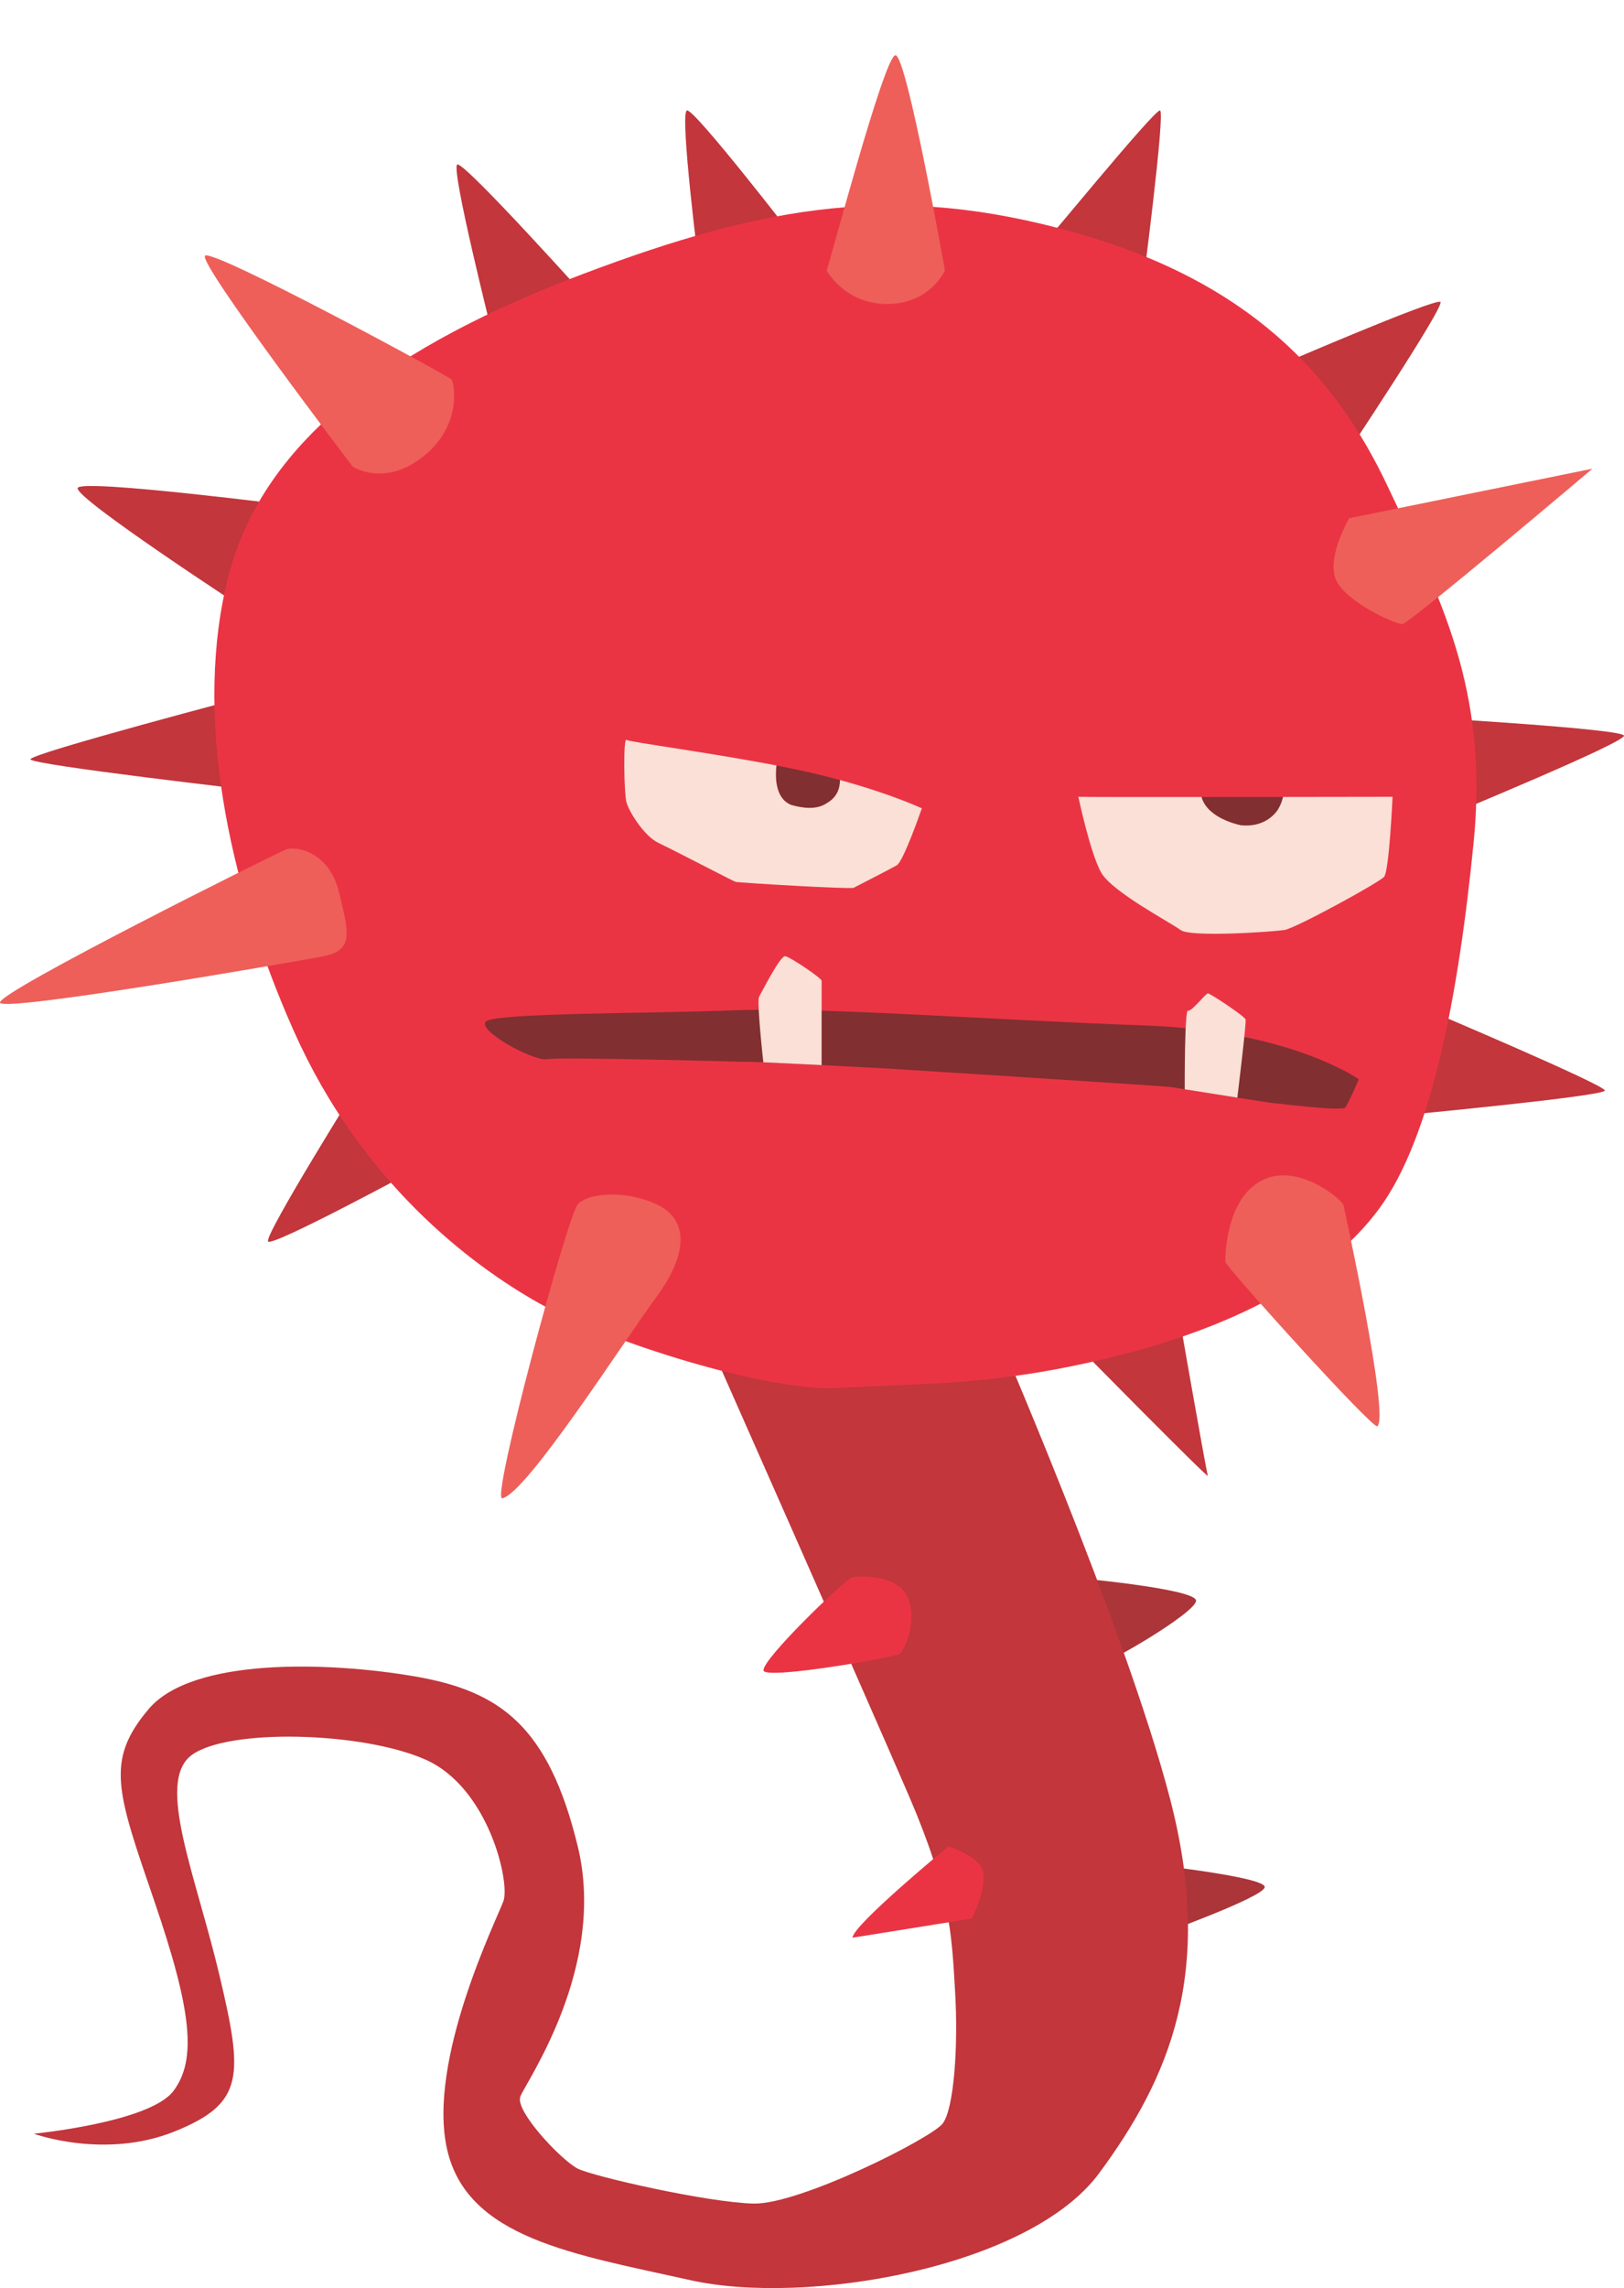 <?xml version="1.0" encoding="UTF-8" standalone="no"?><!-- Generator: Gravit.io -->
<svg xmlns="http://www.w3.org/2000/svg"
     style="isolation:isolate" viewBox="1787.341 65.327 500.061 704.313" width="500.061pt" height="704.313pt"><g><g><path d=" M 2116.44 550.819 C 2116.44 550.819 2155.97 554.287 2155.63 558.102 C 2155.28 561.916 2127.89 577.868 2126.5 577.174 C 2125.11 576.48 2116.44 550.819 2116.44 550.819 Z " fill="rgb(171,53,56)"/><path d=" M 2141.76 639.247 C 2141.76 639.247 2176.78 643.061 2176.78 646.182 C 2176.78 649.303 2141.76 661.787 2141.76 661.787 L 2141.76 639.247 Z " fill="rgb(171,53,56)"/><path d=" M 2003.05 472.448 C 2003.05 472.448 2054.37 588.271 2067.2 618.093 C 2080.03 647.916 2080.38 660.746 2081.42 678.085 C 2082.46 695.423 2081.07 714.496 2077.6 719.004 C 2074.14 723.512 2033.56 743.972 2019.35 743.625 C 2005.13 743.278 1970.1 735.302 1965.25 732.875 C 1960.39 730.448 1945.83 715.189 1947.56 710.681 C 1949.3 706.173 1974.26 670.803 1965.25 633.698 C 1956.23 596.593 1941.32 585.843 1914.97 581.335 C 1888.61 576.828 1846.65 575.44 1833.13 591.392 C 1819.6 607.343 1823.42 617.053 1834.86 650.517 C 1846.31 683.98 1848.04 699.238 1840.76 708.948 C 1833.47 718.658 1797.76 722.125 1797.76 722.125 C 1797.76 722.125 1819.6 730.101 1841.1 721.432 C 1862.6 712.762 1862.26 704.439 1854.97 673.577 C 1847.69 642.713 1835.21 613.932 1846.31 605.61 C 1857.4 597.287 1899.01 598.332 1918.43 606.999 C 1937.85 615.666 1944.44 644.794 1942.36 650.517 C 1940.28 656.238 1918.78 699.585 1925.02 726.98 C 1931.27 754.375 1964.21 759.23 1999.93 767.206 C 2035.64 775.181 2104.3 763.391 2125.8 734.262 C 2147.3 705.133 2161.51 672.539 2147.65 619.134 C 2133.78 565.73 2092.17 470.368 2092.17 470.368 L 2003.05 472.448 Z " fill="rgb(194,54,60)"/><path d=" M 2022.47 579.602 C 2021.38 576.697 2047.78 551.166 2049.86 550.819 C 2051.94 550.473 2063.73 549.779 2066.85 557.061 C 2069.97 564.344 2065.81 573.36 2064.43 574.4 C 2063.04 575.44 2023.51 582.375 2022.47 579.602 Z " fill="rgb(234,52,68)"/><path d=" M 2049.86 661.787 C 2049.86 657.972 2079.34 633.698 2079.34 633.698 C 2079.34 633.698 2089.05 636.473 2090.09 641.674 C 2091.13 646.876 2086.62 655.892 2086.62 655.892 L 2049.86 661.787 Z " fill="rgb(234,52,68)"/><path d=" M 2116.44 476.957 C 2116.44 476.957 2159.79 520.998 2159.27 519.609 C 2158.75 518.223 2149.73 466.554 2149.73 466.554 L 2116.44 476.957 Z " fill="rgb(194,54,60)"/><path d=" M 2227.41 376.393 C 2227.41 376.393 2281.51 399.28 2281.51 401.013 C 2281.51 402.748 2219.09 408.643 2219.09 408.643 L 2227.41 376.393 Z " fill="rgb(194,54,60)"/><path d=" M 2227.06 286.232 C 2227.06 286.232 2287.05 289.699 2287.4 291.78 C 2287.75 293.86 2234 316.054 2234 316.054 L 2227.06 286.232 Z " fill="rgb(194,54,60)"/><path d=" M 2178.17 179.079 C 2178.17 179.079 2229.49 156.884 2230.88 158.272 C 2232.26 159.659 2201.06 206.474 2201.06 206.474 L 2178.17 179.079 Z " fill="rgb(194,54,60)"/><path d=" M 2106.73 142.667 C 2107.77 141.974 2142.8 98.974 2144.53 99.321 C 2146.26 99.668 2138.98 155.151 2138.98 155.151 L 2106.73 142.667 Z " fill="rgb(194,54,60)"/><path d=" M 2002.7 148.563 C 2002.7 148.563 1996.46 99.663 1998.89 99.318 C 2001.31 98.974 2031.83 138.506 2031.83 138.506 L 2002.7 148.563 Z " fill="rgb(194,54,60)"/><path d=" M 1938.89 167.982 C 1938.89 167.982 1926.06 117.006 1928.14 115.966 C 1930.22 114.925 1969.06 158.21 1969.06 158.21 L 1938.89 167.982 Z " fill="rgb(194,54,60)"/><path d=" M 1877.86 221.039 C 1877.86 221.039 1813.01 212.716 1811.28 215.49 C 1809.55 218.264 1865.03 254.329 1865.03 254.329 L 1877.86 221.039 Z " fill="rgb(194,54,60)"/><path d=" M 1865.03 279.296 C 1865.03 279.296 1796.37 297.329 1796.72 299.063 C 1797.06 300.796 1866.77 308.772 1866.77 308.772 L 1865.03 279.296 Z " fill="rgb(194,54,60)"/><path d=" M 1898.67 397.546 C 1898.67 397.546 1868.5 445.748 1869.89 447.482 C 1871.27 449.215 1916.7 424.595 1916.7 424.595 L 1898.67 397.546 Z " fill="rgb(194,54,60)"/><path d=" M 2045.21 492.578 C 2024.13 493.795 1974.79 478.518 1953.46 466.554 C 1932.13 454.589 1898.49 429.102 1877.86 382.808 C 1857.23 336.513 1846.83 284.498 1857.75 242.365 C 1868.67 200.232 1909.28 171.471 1966.49 149.797 C 2023.71 128.124 2063.73 121.687 2117.83 136.772 C 2171.93 151.856 2198.45 180.722 2214.58 214.924 C 2230.7 249.126 2245.79 277.215 2241.11 324.55 C 2236.43 371.884 2228.1 415.578 2211.98 437.424 C 2195.85 459.271 2165.68 474.356 2129.27 483.199 C 2092.86 492.042 2071.94 491.034 2045.21 492.578 Z " fill="rgb(234,52,68)"/><path d=" M 1942.01 526.545 C 1938.37 527.373 1962.13 439.505 1965.25 436.037 C 1968.37 432.569 1979.81 431.529 1989.52 436.037 C 1999.23 440.545 1999.46 450.948 1989.51 464.473 C 1979.56 477.997 1949.64 524.811 1942.01 526.545 Z " fill="rgb(238,95,89)"/><path d=" M 1886.53 359.748 C 1886.35 359.779 1885.87 359.878 1885.13 360.016 C 1872.86 362.279 1788.33 376.907 1787.35 373.965 C 1786.31 370.844 1872.66 327.844 1875.43 326.803 C 1878.21 325.763 1888.61 327.15 1891.73 339.981 C 1894.85 352.812 1896.3 357.99 1886.53 359.748 Z " fill="rgb(238,95,89)"/><path d=" M 1895.89 208.901 C 1895.89 208.901 1848.39 146.481 1850.47 144.054 C 1852.55 141.627 1925.72 181.159 1926.41 182.199 C 1927.1 183.239 1929.88 196.07 1917.74 205.78 C 1905.6 215.49 1895.89 208.901 1895.89 208.901 Z " fill="rgb(238,95,89)"/><path d=" M 2041.89 148.563 C 2042.58 147.175 2059.57 82.675 2063.04 82.328 C 2066.51 81.982 2078.3 148.563 2078.3 148.563 C 2078.3 148.563 2073.79 158.841 2060.61 158.903 C 2047.43 158.965 2041.89 148.563 2041.89 148.563 Z " fill="rgb(238,95,89)"/><path d=" M 2277.69 209.594 C 2277.69 209.594 2221.17 257.449 2219.09 257.449 C 2217.01 257.449 2201.4 250.514 2198.63 243.579 C 2195.85 236.643 2202.79 224.853 2202.79 224.853 L 2277.69 209.594 Z " fill="rgb(238,95,89)"/><path d=" M 2211.46 504.352 C 2210.12 505.45 2164.64 455.11 2164.64 453.723 C 2164.64 452.335 2164.64 434.651 2175.74 428.756 C 2186.84 422.86 2200.71 434.65 2201.06 436.384 C 2201.4 438.118 2215.27 501.23 2211.46 504.352 Z " fill="rgb(238,95,89)"/><path d=" M 2016.66 392.17 C 2017.44 391.91 2060.87 394.251 2060.87 394.251 C 2060.87 394.251 2147.22 399.713 2148.26 399.973 C 2149.3 400.233 2178.95 404.915 2179.73 404.915 C 2180.51 404.915 2200.53 407.515 2201.58 406.215 C 2202.62 404.915 2205.74 397.546 2205.74 397.546 C 2205.74 397.546 2184.67 382.548 2139.94 380.987 C 2095.2 379.426 2040.07 375.266 2013.8 376.305 C 1987.53 377.346 1940.45 377.085 1937.07 379.687 C 1933.69 382.288 1951.64 392.109 1955.8 391.36 C 1959.96 390.61 2016.66 392.17 2016.66 392.17 Z " fill="rgb(129,47,48)"/><path d=" M 2022.38 392.321 C 2022.38 392.321 2020.3 373.445 2021.08 372.145 C 2021.86 370.844 2027.58 359.4 2029.14 359.661 C 2030.7 359.92 2040.33 366.423 2040.33 367.203 C 2040.33 367.983 2040.33 393.177 2040.33 393.177 L 2022.38 392.321 Z " fill="rgb(250,224,214)"/><path d=" M 2152.14 400.632 C 2152.14 400.632 2152.06 376.007 2153.15 376.417 C 2154.24 376.826 2158.58 371.104 2159.27 371.104 C 2159.96 371.104 2170.63 378.126 2170.89 379.167 C 2171.15 380.207 2168.34 403.207 2168.34 403.207 L 2152.14 400.632 Z " fill="rgb(250,224,214)"/><path d=" M 2169.33 319.348 C 2174.01 319.869 2178.17 318.308 2180.77 314.667 C 2181.58 313.341 2182.12 311.995 2182.42 310.646 C 2174.31 310.655 2165.59 310.664 2157.3 310.668 C 2158.63 315.412 2164.13 318.149 2169.33 319.348 Z " fill="rgb(129,47,48)"/><path d=" M 2030.96 313.106 C 2034.6 314.146 2038.76 314.667 2041.89 312.586 C 2044.92 310.853 2045.96 308.308 2046 305.44 C 2043.26 304.693 2040.33 303.947 2037.2 303.223 C 2033.87 302.451 2030.22 301.693 2026.42 300.958 C 2025.88 305.78 2026.53 311.332 2030.96 313.106 Z " fill="rgb(129,47,48)"/><path d=" M 2182.42 310.646 C 2182.12 311.995 2181.58 313.341 2180.77 314.667 C 2178.17 318.308 2174.01 319.869 2169.33 319.348 C 2164.13 318.149 2158.63 315.412 2157.3 310.668 C 2137.38 310.679 2119.94 310.668 2119.39 310.597 C 2119.39 310.597 2123.03 327.931 2126.41 333.913 C 2129.79 339.895 2147.74 349.257 2150.86 351.598 C 2153.98 353.939 2179.47 352.118 2182.85 351.598 C 2186.23 351.078 2211.98 337.034 2213.54 335.213 C 2215.1 333.393 2216.14 310.597 2216.14 310.597 C 2216.14 310.597 2200.85 310.624 2182.42 310.646 Z " fill="rgb(250,224,214)"/><path d=" M 2046 305.44 C 2045.96 308.308 2044.92 310.853 2041.89 312.586 C 2038.76 314.667 2034.6 314.146 2030.96 313.106 C 2026.53 311.332 2025.88 305.78 2026.42 300.958 C 2005.89 296.989 1981.13 293.738 1980.25 293.08 C 1979.21 292.3 1979.47 309.465 1980.25 312.326 C 1981.03 315.187 1985.71 322.729 1990.13 324.81 C 1994.55 326.89 2013.02 336.513 2013.8 336.774 C 2014.58 337.034 2049.17 339.115 2050.21 338.594 C 2051.25 338.074 2061.39 332.872 2063.47 331.68 C 2065.55 330.489 2071.19 314.146 2071.19 314.146 C 2071.19 314.146 2061.96 309.789 2046 305.44 Z " fill="rgb(250,224,214)"/></g></g></svg>
